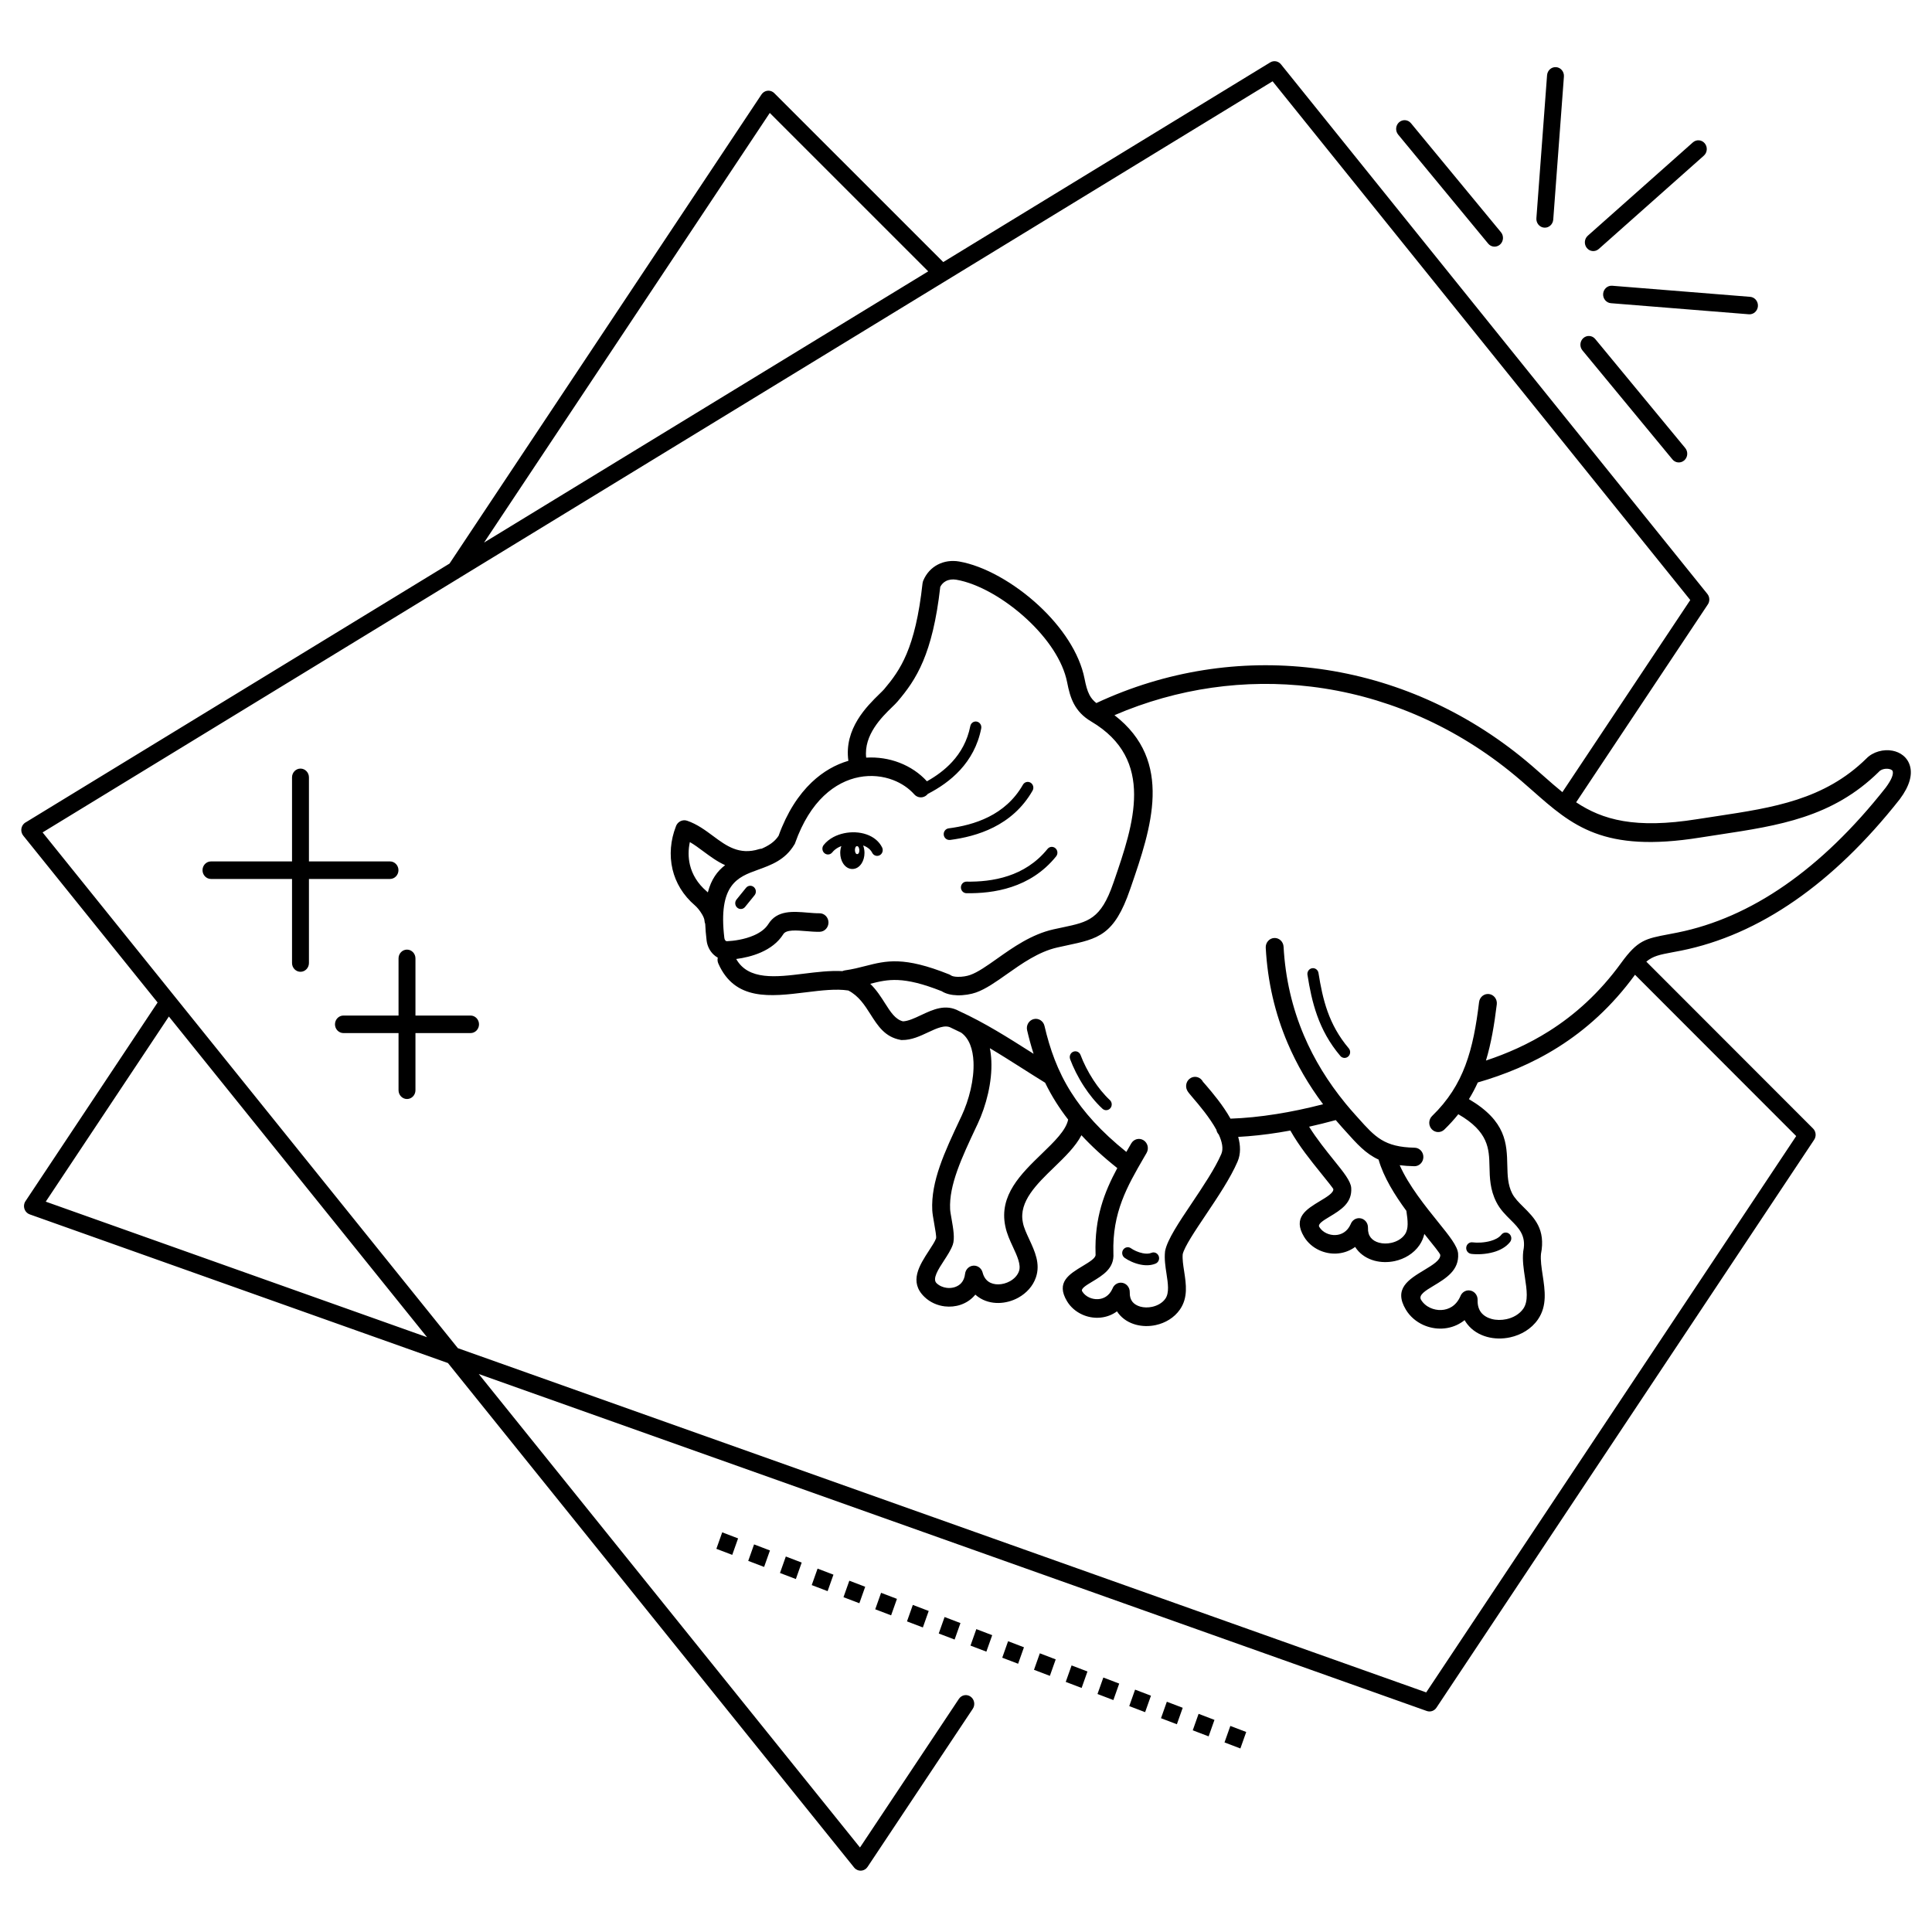 <?xml version="1.0" encoding="UTF-8"?>
<!-- Uploaded to: SVG Repo, www.svgrepo.com, Generator: SVG Repo Mixer Tools -->
<svg fill="#000000" width="800px" height="800px" version="1.1" viewBox="144 144 512 512" xmlns="http://www.w3.org/2000/svg">
 <path d="m590.6 262.73c0.805 0.973 0.695 2.434-0.242 3.266-0.941 0.832-2.352 0.723-3.148-0.25l-23.848-28.887c-0.805-0.973-0.695-2.434 0.242-3.266 0.941-0.832 2.352-0.723 3.148 0.25zm-156 67.562c18.363-8.566 38.156-11.562 57.41-9.238 19.531 2.359 38.508 10.211 54.855 23.309 2.207 1.773 4.309 3.617 6.312 5.391 1.652 1.461 3.25 2.863 4.871 4.172l33.891-50.91-110.69-137.47-215.34 131.5c-0.051 0.035-0.109 0.066-0.16 0.102l-110.46 67.453 110.05 136.68 256.62 91.223 98.051-147.43-42.715-42.75c-6.172 8.465-13.117 14.602-20.277 19.129-7.094 4.492-14.402 7.391-21.387 9.414-0.688 1.512-1.461 2.981-2.352 4.418 9.91 5.844 10.043 11.746 10.176 17.66 0.059 2.519 0.117 5.031 1.285 7.332 0.656 1.285 1.781 2.402 2.906 3.519 3.008 2.981 6.004 5.961 4.727 12.527-0.152 1.645 0.145 3.594 0.438 5.543 0.621 4.098 1.25 8.195-1.25 11.812-1.738 2.512-4.469 4.106-7.363 4.734-2.039 0.445-4.18 0.41-6.121-0.125-2.059-0.562-3.906-1.68-5.231-3.375-0.262-0.336-0.496-0.688-0.715-1.059-0.285 0.227-0.57 0.438-0.875 0.629-1.555 1.008-3.309 1.52-5.062 1.605-1.715 0.082-3.434-0.262-4.996-0.957-1.891-0.855-3.535-2.234-4.625-4.047-3.332-5.566 0.68-7.984 4.914-10.539 2.098-1.27 4.301-2.586 4.199-3.973-0.023-0.371-1.805-2.57-4.121-5.441l-0.102-0.125c-0.242 1.043-0.656 2.047-1.309 2.996-1.535 2.227-3.965 3.644-6.523 4.199-1.797 0.387-3.695 0.359-5.406-0.109-1.832-0.504-3.477-1.496-4.66-3.016-0.152-0.203-0.301-0.402-0.438-0.621-0.16 0.117-0.32 0.227-0.48 0.328-1.387 0.891-2.949 1.352-4.508 1.426-1.52 0.074-3.047-0.227-4.434-0.848-1.688-0.754-3.148-1.988-4.121-3.609-3.047-5.082 0.547-7.246 4.332-9.523 1.715-1.031 3.5-2.109 3.434-3.082-0.016-0.203-1.512-2.047-3.461-4.469-2.484-3.082-5.609-6.945-7.934-11.074-1 0.184-1.988 0.352-2.965 0.512-3.785 0.605-7.406 0.992-10.855 1.176 0.629 2.266 0.707 4.516-0.176 6.559-1.863 4.332-5.223 9.344-8.312 13.957-3.008 4.484-5.742 8.566-6.215 10.562-0.117 1.316 0.125 2.906 0.371 4.484 0.539 3.512 1.074 7.027-1.109 10.184-1.512 2.184-3.887 3.578-6.398 4.121-1.762 0.387-3.617 0.352-5.309-0.109-1.797-0.496-3.418-1.469-4.578-2.965-0.145-0.176-0.277-0.371-0.402-0.562-0.145 0.102-0.277 0.203-0.418 0.293-1.359 0.883-2.887 1.328-4.426 1.402-1.496 0.066-2.996-0.227-4.348-0.84-1.652-0.746-3.098-1.957-4.047-3.543-3.008-5.012 0.527-7.137 4.25-9.379 1.652-1 3.383-2.039 3.324-2.949-0.008-0.082-0.008-0.176-0.008-0.262-0.293-9.59 2.324-16.289 5.762-22.688-3.711-2.938-6.844-5.828-9.504-8.707-1.578 3.023-4.375 5.727-7.262 8.523-4.551 4.398-9.395 9.086-8.262 14.57 0.008 0.043 0.016 0.082 0.023 0.133 0.25 1.301 0.949 2.797 1.645 4.301 1.512 3.258 3.023 6.516 1.797 10.137-0.797 2.352-2.535 4.199-4.644 5.375-1.605 0.891-3.449 1.395-5.266 1.418-1.898 0.023-3.777-0.469-5.356-1.586-0.277-0.191-0.539-0.402-0.789-0.629-0.074 0.094-0.152 0.176-0.227 0.262-1.023 1.16-2.309 1.965-3.695 2.434-1.344 0.453-2.789 0.586-4.191 0.418-1.965-0.234-3.879-1.074-5.356-2.492-4.207-4.016-1.344-8.414 1.242-12.375 0.773-1.191 1.52-2.324 1.812-3.141 0.145-0.387-0.219-2.434-0.539-4.231-0.219-1.242-0.418-2.383-0.461-3.223-0.387-7.656 3.258-15.426 7.391-24.215l0.371-0.781c1.988-4.25 3.367-9.656 3.164-14.324-0.145-3.332-1.109-6.223-3.281-7.766-0.832-0.41-1.672-0.816-2.519-1.211l-0.168-0.082c-1.578-0.883-3.797 0.16-6.047 1.211-2.199 1.031-4.418 2.074-6.918 2.047h-0.203l-0.191-0.035c-4.148-0.773-5.988-3.66-8.02-6.859-1.461-2.293-3.055-4.805-5.828-6.231-3.266-0.504-7.254-0.008-11.242 0.48-9.406 1.16-18.809 2.309-23.199-7.617-0.227-0.512-0.27-1.066-0.152-1.57-0.41-0.219-0.781-0.496-1.117-0.816-1.016-0.957-1.672-2.316-1.84-3.703-0.191-1.594-0.312-3.066-0.371-4.426-0.109-0.262-0.176-0.547-0.191-0.848-0.023-0.461-0.285-1.066-0.637-1.672-0.613-1.066-1.41-1.957-1.832-2.316-3.258-2.781-5.164-6.121-5.996-9.59-0.914-3.828-0.504-7.801 0.863-11.336v-0.008c0.41-1.293 1.754-1.988 2.996-1.57 2.652 0.906 4.805 2.504 6.961 4.106 3.418 2.535 6.852 5.082 12.125 3.418 0.219-0.066 0.438-0.102 0.656-0.109 1.812-0.789 3.441-1.781 4.5-3.426 2.25-6.238 5.316-10.875 8.773-14.164 3.039-2.887 6.363-4.727 9.723-5.703-1.199-8.508 4.953-14.508 8.238-17.719 0.555-0.539 1.008-0.984 1.227-1.242 2.141-2.535 4.215-5.238 5.961-9.379 1.789-4.231 3.273-10.016 4.223-18.684h0.008c0.023-0.234 0.082-0.469 0.176-0.707 0.832-1.988 2.199-3.402 3.836-4.258 1.715-0.898 3.703-1.168 5.668-0.832 6.602 1.125 14.645 5.652 21.168 11.715 5.961 5.543 10.723 12.445 12.082 19.348 0.328 1.68 0.688 3.125 1.309 4.309 0.418 0.797 1.008 1.52 1.848 2.168zm127.09 26.324c6.996 4.644 15.602 7.113 32.117 4.469 1.41-0.227 3.352-0.52 5.258-0.805 14.82-2.25 28.391-4.309 39.551-15.266 1.715-1.789 4.566-2.535 6.938-2.066 1.031 0.203 2.008 0.621 2.805 1.277 0.883 0.723 1.547 1.695 1.855 2.949 0.539 2.141-0.066 5.031-2.738 8.598l-0.043 0.051h0.008c-8.941 11.336-18.211 20.211-27.691 26.793-9.898 6.879-20 11.242-30.188 13.301-0.469 0.094-1.512 0.293-2.469 0.469-3.223 0.613-4.996 0.949-6.801 2.461l44.184 44.219c0.824 0.816 0.906 2.125 0.25 3.047l-100.05 150.44c-0.578 0.875-1.637 1.199-2.551 0.883l-251.25-89.309 101.03 125.48 26.215-39.391c0.707-1.051 2.09-1.316 3.106-0.586 1.016 0.73 1.27 2.176 0.57 3.223l-27.887 41.898c-0.707 1.051-2.09 1.316-3.106 0.586-0.168-0.117-0.32-0.262-0.445-0.418l-107.65-133.7-110.83-39.398c-1.168-0.41-1.797-1.73-1.402-2.938 0.082-0.25 0.203-0.48 0.352-0.672l34.938-52.539-35.602-44.219c-0.789-0.984-0.672-2.445 0.277-3.266 0.133-0.117 0.285-0.219 0.438-0.293l112.25-68.543 82.676-124.32c0.707-1.051 2.09-1.316 3.106-0.586 0.102 0.074 0.191 0.152 0.277 0.234l44.781 44.773 86.656-52.918c0.957-0.578 2.156-0.344 2.848 0.512l112.99 140.34c0.688 0.855 0.688 2.066 0.051 2.914l-34.82 52.32zm-188.95 11.438c0.227 0.586 0.359 1.27 0.359 1.973 0 1.051-0.285 2.031-0.754 2.769-0.586 0.922-1.453 1.496-2.461 1.496-1.008 0-1.871-0.57-2.461-1.496-0.469-0.738-0.754-1.723-0.754-2.769 0-0.648 0.109-1.27 0.301-1.82-0.262 0.102-0.512 0.219-0.754 0.344-0.664 0.352-1.234 0.797-1.652 1.336-0.52 0.656-1.453 0.746-2.082 0.211-0.629-0.539-0.723-1.504-0.203-2.156 0.688-0.875 1.586-1.578 2.594-2.117 1.73-0.914 3.82-1.344 5.82-1.25 2.059 0.102 4.039 0.746 5.484 1.98 0.656 0.562 1.199 1.234 1.594 2.031 0.371 0.754 0.082 1.68-0.648 2.066-0.73 0.387-1.621 0.082-1.988-0.664-0.203-0.402-0.488-0.754-0.84-1.059-0.438-0.371-0.965-0.664-1.562-0.875zm-1.605 0.184c-0.789-0.023-0.73 2.133 0.023 2.109 0.84-0.023 0.707-2.082-0.023-2.109zm-29.684 16.113c-0.527 0.648-1.453 0.73-2.082 0.184-0.621-0.547-0.707-1.512-0.176-2.156l2.512-3.098c0.527-0.648 1.453-0.73 2.082-0.184 0.621 0.547 0.707 1.512 0.176 2.156zm48.199-33.301c2.344-1.309 4.695-2.981 6.676-5.141 2.25-2.453 4.039-5.551 4.812-9.48 0.16-0.832 0.941-1.367 1.746-1.191 0.797 0.168 1.316 0.984 1.148 1.812-0.898 4.566-2.973 8.152-5.566 10.984-2.562 2.789-5.625 4.836-8.582 6.356-0.074 0.102-0.16 0.191-0.25 0.277-0.965 0.914-2.461 0.848-3.344-0.152-1.445-1.629-3.375-2.938-5.609-3.797-2.719-1.043-5.844-1.379-9-0.773-3.191 0.613-6.422 2.184-9.355 4.961-2.965 2.812-5.609 6.887-7.598 12.477l-0.074 0.211-0.145 0.234c-2.426 4.062-6.078 5.383-9.75 6.711-5.223 1.891-10.504 3.805-8.793 18.086 0.035 0.25 0.145 0.496 0.32 0.664 0.102 0.094 0.227 0.152 0.359 0.145 1.832-0.082 4.668-0.461 7.172-1.562 1.562-0.688 2.973-1.652 3.812-2.996 2.316-3.695 6.457-3.352 10.445-3.016 1.125 0.094 2.227 0.184 3.074 0.168 1.309-0.023 2.383 1.051 2.41 2.402 0.023 1.352-1.016 2.477-2.316 2.504-1.219 0.023-2.367-0.066-3.535-0.168-2.613-0.219-5.332-0.445-6.106 0.781-1.426 2.277-3.586 3.812-5.93 4.844-2.199 0.973-4.578 1.496-6.566 1.754 3.215 5.703 10.562 4.805 17.902 3.894 3.484-0.43 6.969-0.855 10.254-0.68 0.211-0.102 0.438-0.168 0.68-0.203 2.016-0.285 3.738-0.723 5.356-1.141 5.625-1.438 10.195-2.602 22.211 2.199 0.184 0.074 0.359 0.168 0.512 0.285v-0.008c0.336 0.242 1.008 0.359 1.773 0.379 1.191 0.035 2.461-0.184 3.344-0.504 2.016-0.715 4.418-2.41 7.062-4.281 4.281-3.031 9.16-6.481 14.965-7.793 0.488-0.109 1.57-0.336 2.594-0.555 6.609-1.402 9.992-2.117 13.266-11.664l0.262-0.746c5.07-14.754 11-32.008-6.106-42.125-2.215-1.309-3.609-2.863-4.586-4.684-0.906-1.715-1.379-3.578-1.789-5.691-1.141-5.801-5.324-11.773-10.598-16.676-5.887-5.477-13.031-9.539-18.773-10.52-1-0.168-1.973-0.051-2.769 0.371-0.605 0.32-1.125 0.824-1.484 1.512-1.016 9-2.621 15.121-4.551 19.707-2.008 4.754-4.332 7.809-6.734 10.648-0.402 0.48-0.922 0.984-1.547 1.586-2.613 2.543-7.481 7.297-6.801 13.324 3.09-0.184 6.078 0.301 8.766 1.328 2.856 1.09 5.391 2.797 7.34 4.953zm6.106 15.535c-0.816 0.102-1.555-0.496-1.652-1.344-0.102-0.84 0.48-1.613 1.293-1.715 3.293-0.43 7.078-1.27 10.613-3.047 3.477-1.746 6.734-4.418 9.078-8.516 0.418-0.73 1.328-0.973 2.031-0.539 0.707 0.43 0.941 1.379 0.52 2.109-2.68 4.684-6.391 7.734-10.336 9.723-3.887 1.957-7.992 2.879-11.547 3.344zm4.359 14.125c-0.816-0.008-1.469-0.707-1.461-1.555 0.008-0.848 0.68-1.527 1.496-1.512 3.324 0.051 7.211-0.25 11.016-1.512 3.738-1.234 7.422-3.426 10.438-7.152 0.527-0.656 1.461-0.738 2.09-0.191s0.715 1.512 0.184 2.168c-3.418 4.231-7.59 6.711-11.824 8.102-4.164 1.379-8.363 1.703-11.949 1.652zm-68.527-0.219c0.898-3.477 2.543-5.668 4.578-7.211-2.109-0.949-3.973-2.336-5.836-3.711-1.16-0.863-2.316-1.723-3.512-2.41-0.43 1.98-0.453 4.047 0.023 6.047 0.598 2.492 2 4.914 4.398 6.969 0.102 0.082 0.219 0.191 0.336 0.312zm43.051 24.242c1.664 1.629 2.848 3.484 3.953 5.231 1.41 2.215 2.688 4.215 4.711 4.703 1.402-0.059 3.074-0.84 4.727-1.621 3.293-1.547 6.531-3.066 10.125-1.117 6.867 3.148 13.031 7.07 19.219 11l0.539 0.344c-0.664-2.047-1.219-4.121-1.715-6.238-0.312-1.316 0.469-2.644 1.746-2.965 1.27-0.32 2.551 0.488 2.856 1.805 1.438 6.144 3.461 11.914 7.047 17.59 3.301 5.231 7.934 10.41 14.645 15.805 0.184-0.32 0.371-0.637 0.555-0.965 0.242-0.43 0.496-0.855 0.746-1.285 0.672-1.168 2.125-1.547 3.25-0.848 1.125 0.695 1.484 2.199 0.816 3.367-0.25 0.43-0.496 0.855-0.746 1.285-4.367 7.539-8.379 14.477-8.051 25.273v0.051c0.285 3.965-2.762 5.793-5.676 7.547-1.555 0.934-3.023 1.82-2.594 2.527 0.438 0.723 1.109 1.285 1.898 1.637 0.707 0.32 1.484 0.469 2.277 0.43 0.738-0.035 1.477-0.25 2.125-0.672 0.695-0.453 1.301-1.141 1.73-2.117 0.352-0.957 1.258-1.613 2.293-1.578 1.309 0.051 2.324 1.184 2.285 2.535-0.043 1.082 0.227 1.906 0.688 2.504 0.496 0.637 1.25 1.066 2.117 1.309 0.973 0.27 2.074 0.277 3.133 0.051 1.418-0.312 2.731-1.043 3.512-2.176 1.059-1.535 0.68-4.047 0.293-6.551-0.301-1.973-0.605-3.938-0.395-5.902 0.008-0.082 0.016-0.16 0.035-0.242 0.605-2.965 3.637-7.5 6.984-12.484 2.981-4.449 6.231-9.285 7.894-13.141 0.605-1.402 0.211-3.242-0.68-5.172-0.312-0.336-0.539-0.766-0.621-1.242-1.797-3.293-4.66-6.648-6.231-8.48-0.766-0.898-1.293-1.512-1.52-1.965-0.613-1.199-0.168-2.688 0.992-3.316s2.586-0.168 3.199 1.031c0.023 0.043 0.344 0.387 0.875 1 1.621 1.898 4.391 5.148 6.422 8.773 3.785-0.133 7.844-0.527 12.207-1.227 3.871-0.613 7.969-1.469 12.328-2.594-3.828-5.106-6.969-10.504-9.395-16.199-3.352-7.867-5.316-16.289-5.801-25.273-0.074-1.352 0.934-2.512 2.234-2.586 1.309-0.074 2.426 0.965 2.492 2.316 0.461 8.363 2.293 16.223 5.414 23.562 2.695 6.34 6.363 12.301 10.934 17.887 0.066 0.074 0.133 0.152 0.184 0.227 0.773 0.941 1.578 1.871 2.402 2.789 0.301 0.336 0.598 0.664 0.875 0.973 4.457 4.981 6.852 7.656 14.922 7.824 1.309 0.023 2.344 1.148 2.316 2.504-0.023 1.352-1.109 2.434-2.41 2.402-1.418-0.035-2.703-0.117-3.863-0.27 2.375 5.391 6.859 10.941 10.262 15.164 2.871 3.559 5.07 6.289 5.215 8.246 0.32 4.434-3.191 6.551-6.551 8.574-2.066 1.242-4.023 2.418-3.266 3.688 0.57 0.949 1.453 1.688 2.477 2.148 0.898 0.402 1.906 0.605 2.914 0.555 0.965-0.043 1.922-0.328 2.762-0.863 0.906-0.586 1.703-1.496 2.258-2.762 0.352-0.957 1.258-1.621 2.293-1.578 1.309 0.051 2.324 1.184 2.285 2.535-0.051 1.418 0.312 2.512 0.922 3.309 0.656 0.84 1.637 1.41 2.762 1.723 1.234 0.336 2.621 0.352 3.953 0.066 1.797-0.387 3.469-1.336 4.477-2.789 1.379-1.988 0.906-5.09 0.438-8.18-0.352-2.324-0.707-4.644-0.469-6.926 0.008-0.082 0.016-0.16 0.035-0.242 0.816-4.023-1.258-6.07-3.324-8.129-1.418-1.41-2.848-2.82-3.828-4.769-1.68-3.309-1.754-6.406-1.82-9.504-0.109-4.566-0.211-9.145-8.262-13.777-1.109 1.387-2.344 2.746-3.711 4.074-0.957 0.922-2.461 0.863-3.352-0.125-0.891-0.992-0.84-2.543 0.117-3.477 4.266-4.141 6.996-8.547 8.824-13.426 1.883-4.996 2.871-10.52 3.629-16.77 0.168-1.344 1.344-2.293 2.644-2.125 1.293 0.168 2.215 1.395 2.047 2.738-0.664 5.398-1.484 10.32-2.871 14.887 5.543-1.84 11.219-4.316 16.742-7.809 6.75-4.266 13.285-10.059 19.078-18.043 4.398-6.062 6.422-6.449 12.605-7.617 0.527-0.102 1.102-0.211 2.41-0.469 9.59-1.941 19.121-6.062 28.457-12.555 9.078-6.305 18.004-14.863 26.652-25.836 1.594-2.156 2.059-3.527 1.855-4.316-0.035-0.125-0.102-0.227-0.203-0.312-0.184-0.152-0.445-0.25-0.738-0.312-0.973-0.191-2.09 0.059-2.695 0.695-0.023 0.035-0.059 0.059-0.082 0.094-12.27 12.051-26.543 14.215-42.137 16.582-1.547 0.234-3.106 0.469-5.223 0.805-25.637 4.098-33.84-3.133-44.41-12.461-1.891-1.664-3.856-3.402-6.144-5.231-15.652-12.535-33.812-20.051-52.504-22.309-17.449-2.109-35.352 0.352-52.109 7.566 15.805 12.199 9.68 30.035 4.391 45.434l-0.262 0.746c-4.172 12.168-8.445 13.066-16.785 14.836-0.598 0.125-1.227 0.262-2.535 0.555-4.902 1.109-9.371 4.266-13.293 7.035-2.938 2.074-5.594 3.953-8.195 4.879-1.316 0.469-3.215 0.797-4.988 0.746-1.512-0.043-2.996-0.359-4.133-1.09-10.277-4.062-14.207-3.156-18.918-1.957zm67.395 72.598c-0.672-0.48-0.848-1.438-0.387-2.133s1.387-0.883 2.059-0.402c0.723 0.512 1.891 1.074 3.106 1.316 0.832 0.168 1.672 0.184 2.324-0.094 0.754-0.32 1.621 0.059 1.93 0.848 0.312 0.789-0.059 1.68-0.816 2-1.25 0.527-2.66 0.539-4.016 0.262-1.637-0.328-3.207-1.09-4.207-1.797zm91.836-1.051c-0.816-0.102-1.395-0.863-1.301-1.703 0.094-0.84 0.832-1.445 1.645-1.344 1.301 0.168 3.176 0.102 4.852-0.379 1.168-0.336 2.207-0.863 2.812-1.645 0.512-0.664 1.445-0.766 2.082-0.234 0.637 0.527 0.738 1.496 0.227 2.156-1.043 1.336-2.629 2.191-4.332 2.68-2.082 0.598-4.383 0.68-5.988 0.48zm-106.27-51.59c-0.293-0.789 0.082-1.68 0.848-1.98 0.766-0.301 1.621 0.082 1.914 0.883 0.754 2.008 1.906 4.34 3.383 6.617 1.258 1.93 2.738 3.785 4.383 5.324 0.605 0.562 0.664 1.535 0.117 2.168-0.547 0.629-1.477 0.688-2.09 0.117-1.863-1.73-3.5-3.785-4.871-5.887-1.605-2.453-2.856-5.012-3.688-7.231zm62.891-22.336c-0.133-0.84 0.418-1.629 1.227-1.762 0.805-0.133 1.57 0.43 1.695 1.27 0.547 3.426 1.211 6.859 2.418 10.219 1.191 3.309 2.922 6.574 5.602 9.73 0.539 0.637 0.48 1.613-0.133 2.168-0.613 0.562-1.555 0.496-2.09-0.133-2.938-3.461-4.836-7.055-6.144-10.699-1.293-3.602-2.008-7.211-2.57-10.789zm26.199 62.516c-3.074-4.18-6.012-8.891-7.356-13.57-3.402-1.555-5.684-4.106-8.824-7.609-0.285-0.32-0.578-0.648-0.875-0.973-0.562-0.621-1.109-1.25-1.645-1.883-2.426 0.664-4.777 1.242-7.062 1.754 2.016 3.234 4.543 6.363 6.609 8.934 2.504 3.098 4.426 5.484 4.551 7.273 0.285 4.023-2.812 5.887-5.785 7.676-1.613 0.973-3.148 1.898-2.68 2.68 0.453 0.754 1.148 1.336 1.973 1.703 0.73 0.328 1.535 0.488 2.352 0.445 0.773-0.035 1.535-0.262 2.207-0.695 0.723-0.469 1.352-1.184 1.797-2.199 0.352-0.957 1.258-1.613 2.293-1.578 1.309 0.051 2.324 1.184 2.285 2.535-0.043 1.125 0.234 1.98 0.723 2.602 0.52 0.664 1.293 1.117 2.191 1.359 1.008 0.277 2.141 0.293 3.242 0.051 1.469-0.32 2.82-1.082 3.629-2.25 0.512-0.746 0.707-1.645 0.723-2.637 0.023-1.09-0.145-2.344-0.336-3.617zm-89.602-24.148c-1.184-1.52-2.242-3.039-3.207-4.559-1.102-1.738-2.059-3.477-2.914-5.231-2.168-1.336-4.113-2.57-6.062-3.812-2.848-1.805-5.684-3.609-8.582-5.332 0.219 1.082 0.344 2.215 0.395 3.375 0.242 5.516-1.336 11.805-3.629 16.684l-0.371 0.781c-3.856 8.195-7.246 15.434-6.926 21.816 0.023 0.57 0.203 1.555 0.387 2.613 0.43 2.426 0.914 5.188 0.312 6.836-0.504 1.387-1.395 2.746-2.316 4.164-1.504 2.309-3.176 4.863-1.965 6.012 0.723 0.688 1.68 1.102 2.688 1.227 0.746 0.094 1.504 0.023 2.191-0.211 0.637-0.219 1.227-0.578 1.672-1.082 0.512-0.578 0.875-1.379 0.992-2.418 0.109-0.973 0.781-1.832 1.754-2.098 1.27-0.344 2.562 0.438 2.898 1.746 0.285 1.125 0.84 1.906 1.535 2.402 0.738 0.52 1.664 0.746 2.629 0.738 1.059-0.016 2.141-0.312 3.09-0.84 1.109-0.621 2.008-1.547 2.394-2.68 0.57-1.688-0.512-4.031-1.594-6.363-0.832-1.789-1.652-3.57-2.031-5.484l-0.016-0.059c-1.695-8.195 4.164-13.855 9.672-19.188 3.281-3.176 6.414-6.195 6.984-9.043zm-87.488 110.97-1.547 4.367-4.207-1.605 1.547-4.367zm134.66 51.305-1.547 4.367-4.207-1.605 1.547-4.367zm-8.414-3.207-1.547 4.367-4.207-1.605 1.547-4.367zm-8.414-3.207-1.547 4.367-4.207-1.605 1.547-4.367zm-8.414-3.207-1.547 4.367-4.207-1.605 1.547-4.367zm-8.414-3.207-1.547 4.367-4.207-1.605 1.547-4.367zm-8.414-3.207-1.547 4.367-4.207-1.605 1.547-4.367zm-8.414-3.207-1.547 4.367-4.207-1.605 1.547-4.367zm-8.414-3.207-1.547 4.367-4.207-1.605 1.547-4.367zm-8.414-3.207-1.547 4.367-4.207-1.605 1.547-4.367zm-8.414-3.207-1.547 4.367-4.207-1.605 1.547-4.367zm-8.414-3.207-1.547 4.367-4.207-1.605 1.547-4.367zm-8.414-3.207-1.547 4.367-4.207-1.605 1.547-4.367zm-8.414-3.207-1.547 4.367-4.207-1.605 1.547-4.367zm-8.414-3.207-1.547 4.367-4.207-1.605 1.547-4.367zm-8.414-3.207-1.547 4.367-4.207-1.605 1.547-4.367zm-8.414-3.207-1.547 4.367-4.207-1.605 1.547-4.367zm-159.29-141.5-32.629 49.062 101.05 35.922zm201.23-197.48-41.984-41.977-75.715 113.85 117.7-71.867zm-154.97 201.87c-1.234 0-2.242-1.043-2.242-2.324 0-1.285 1.008-2.324 2.242-2.324h14.602v-15.148c0-1.285 1.008-2.324 2.242-2.324s2.242 1.043 2.242 2.324v15.148h14.602c1.234 0 2.242 1.043 2.242 2.324 0 1.285-1.008 2.324-2.242 2.324h-14.602v15.148c0 1.285-1.008 2.324-2.242 2.324s-2.242-1.043-2.242-2.324v-15.148zm-35.105-40.844c-1.234 0-2.242-1.043-2.242-2.324 0-1.285 1.008-2.324 2.242-2.324h21.48v-22.277c0-1.285 1.008-2.324 2.242-2.324s2.242 1.043 2.242 2.324v22.277h21.48c1.234 0 2.242 1.043 2.242 2.324 0 1.285-1.008 2.324-2.242 2.324h-21.48v22.277c0 1.285-1.008 2.324-2.242 2.324s-2.242-1.043-2.242-2.324v-22.277zm407.89-154.27c1.234 0.094 2.156 1.211 2.066 2.484-0.094 1.277-1.168 2.242-2.402 2.141l-36.551-2.938c-1.234-0.094-2.156-1.211-2.066-2.484 0.094-1.277 1.168-2.242 2.402-2.141zm-15.172-40.926c0.941-0.832 2.352-0.723 3.148 0.25 0.805 0.973 0.695 2.434-0.242 3.266l-27.844 24.73c-0.941 0.832-2.352 0.723-3.148-0.25-0.805-0.973-0.695-2.434 0.242-3.266zm-38.641-17.801c0.094-1.277 1.168-2.242 2.402-2.141 1.234 0.094 2.156 1.211 2.066 2.484l-2.828 37.91c-0.094 1.277-1.168 2.242-2.402 2.141-1.234-0.094-2.156-1.211-2.066-2.484zm-39.457 15.734c-0.805-0.973-0.695-2.434 0.242-3.266 0.941-0.832 2.352-0.723 3.148 0.25l23.848 28.887c0.805 0.973 0.695 2.434-0.242 3.266-0.941 0.832-2.352 0.723-3.148-0.25z"/>
</svg>